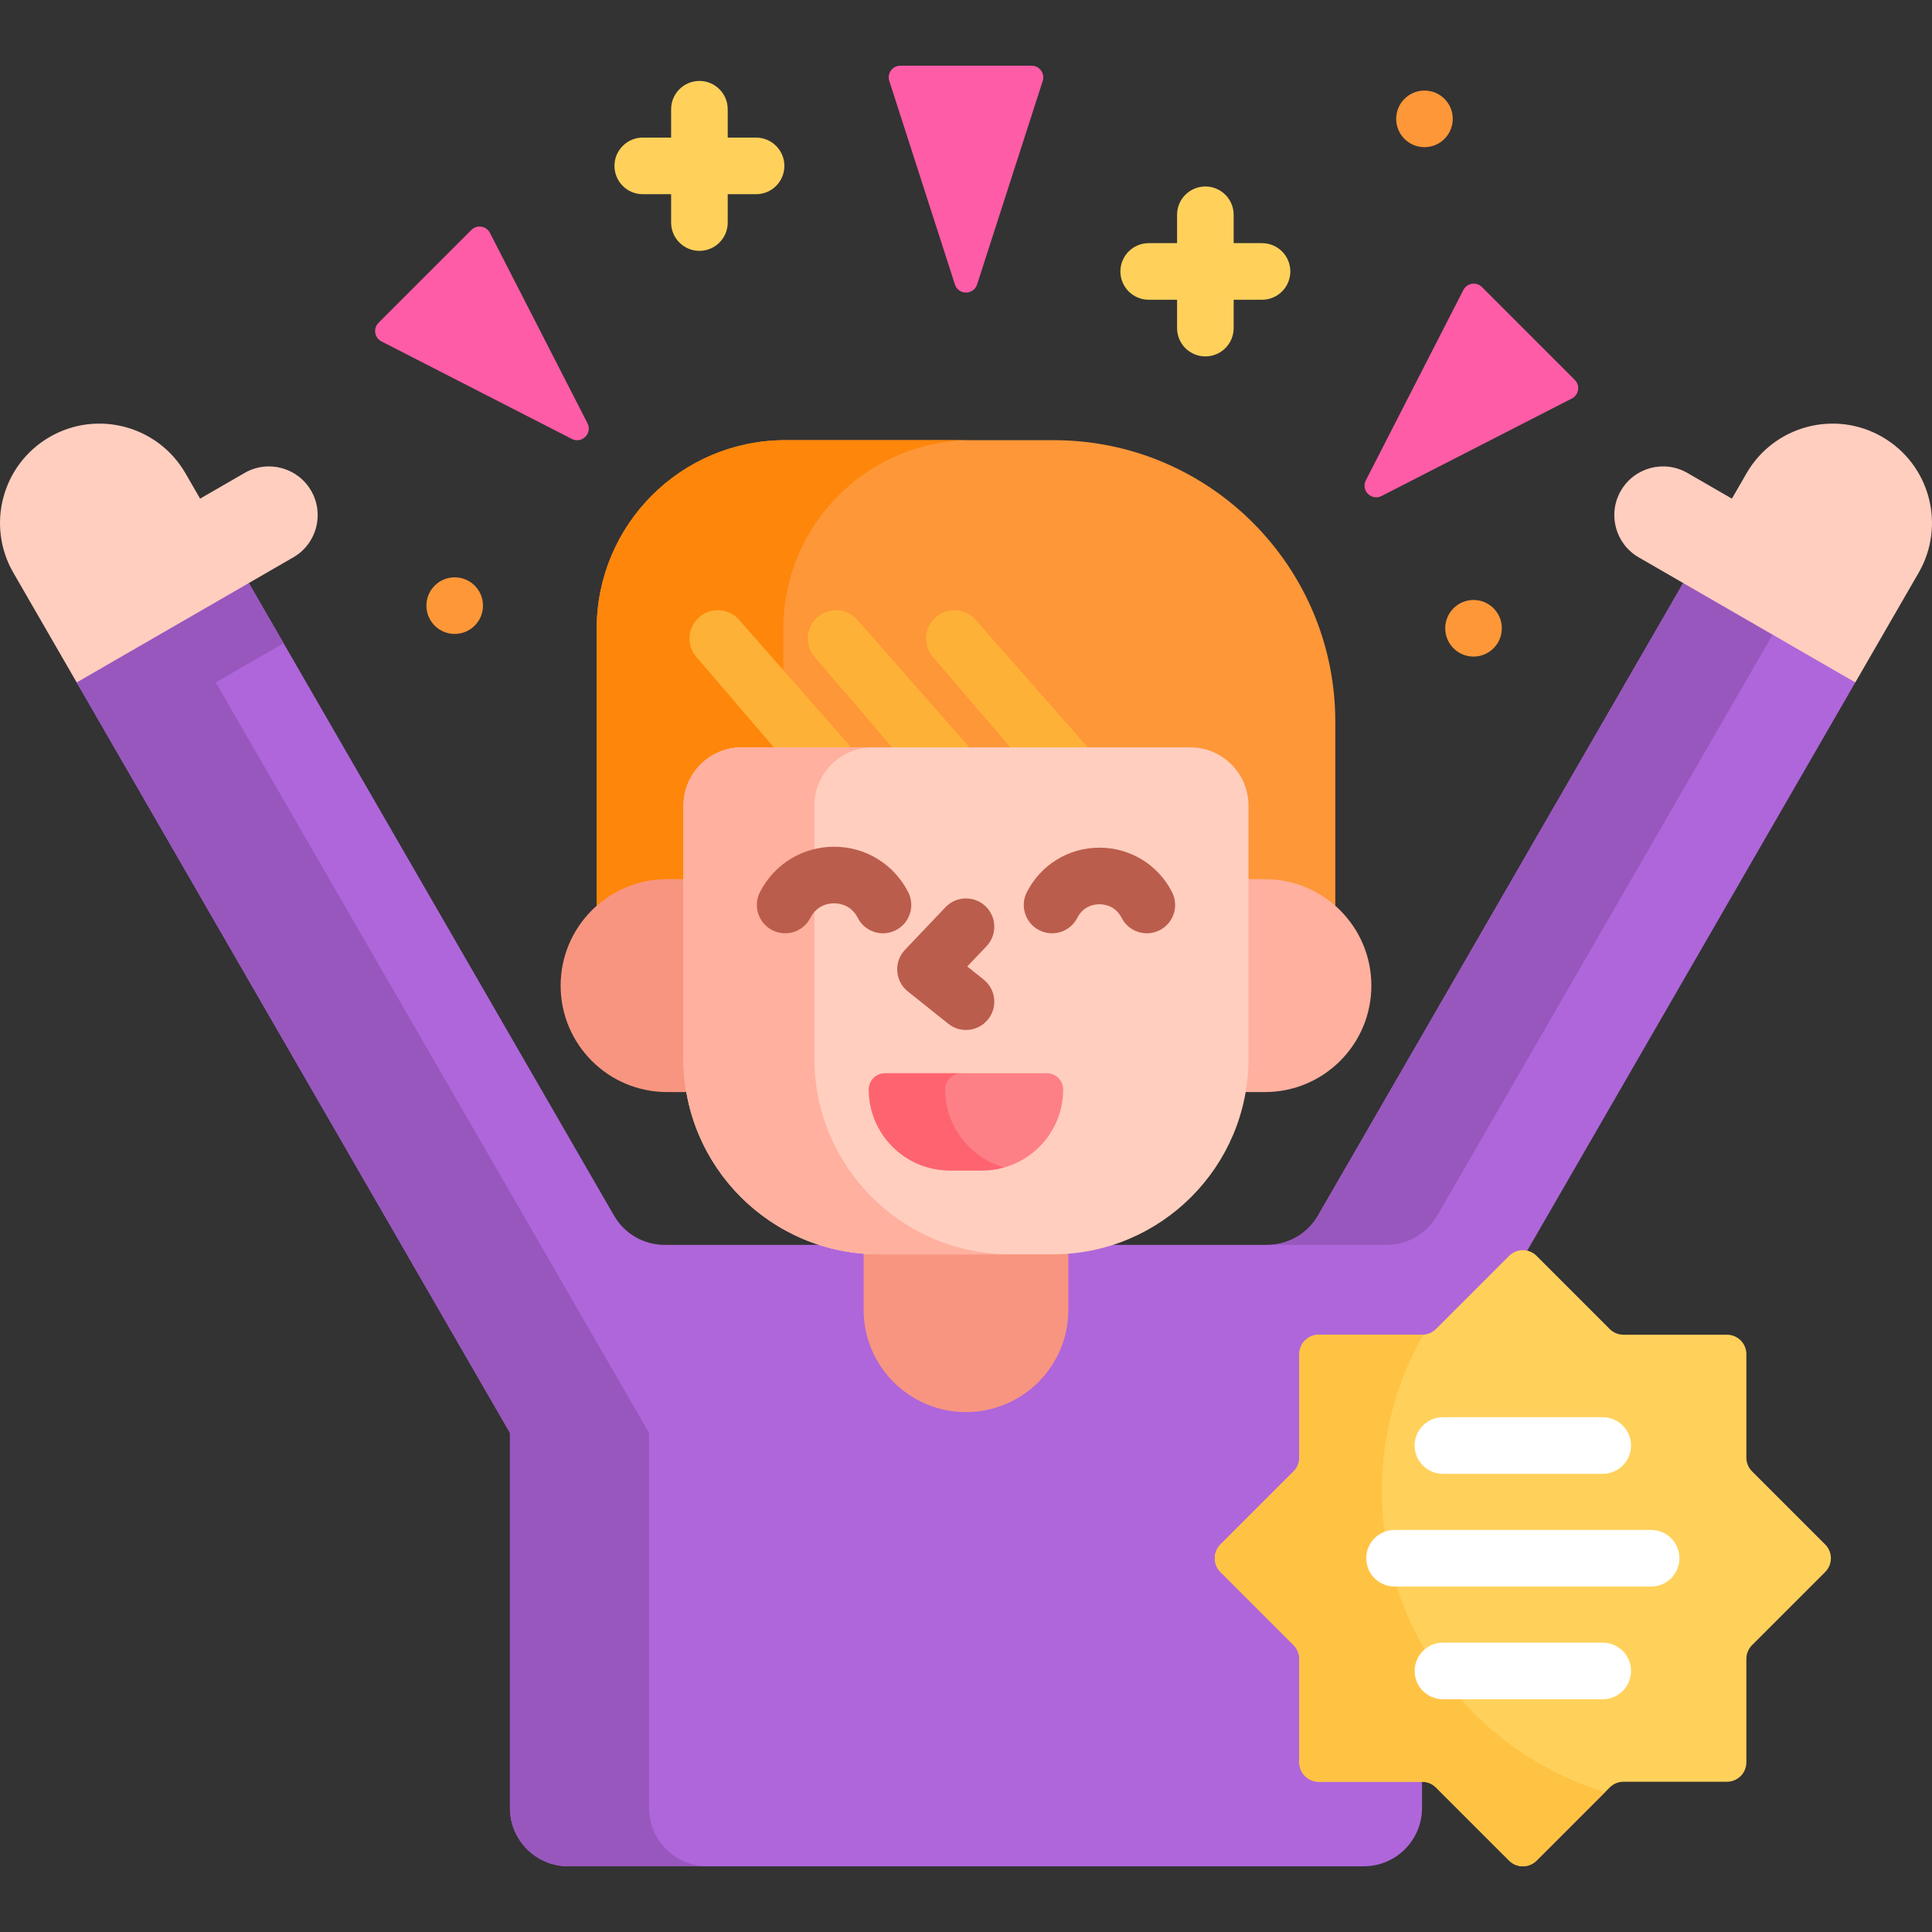 <svg id="Capa_1" enable-background="new 0 0 512 512" height="512" viewBox="0 0 512 512" width="512" xmlns="http://www.w3.org/2000/svg"><rect x="0" y="0" width="512" height="512" fill="#333333" stroke="none"/><g><path d="m448.762 154.913-2.702-.405-96.803 167.669c-2.76 4.781-7.862 7.726-13.382 7.726h-44.726c-3.894.959-7.959 1.477-12.145 1.477h-46.006c-4.186 0-8.251-.519-12.145-1.477h-44.726c-5.521 0-10.622-2.945-13.382-7.726l-96.805-167.669-1.94-.034-42.562 24.573-1.119 1.801 114.828 198.889v99.397c0 8.534 6.918 15.453 15.453 15.453h210.8c8.534 0 15.453-6.918 15.453-15.453v-7.949h-27.368c-2.289 0-4.151-1.862-4.151-4.151v-27.415c0-1.643-.64-3.188-1.801-4.349l-19.385-19.386c-1.618-1.618-1.618-4.252 0-5.87l19.385-19.386c1.162-1.161 1.801-2.706 1.801-4.349v-27.415c0-2.289 1.862-4.151 4.151-4.151h27.415c1.644 0 3.188-.64 4.349-1.801l19.385-19.386c.784-.784 1.827-1.216 2.936-1.216.214 0 .422.03.629.062l87.482-151.524-1.416-1.972z" fill="#af66da"/><g><g><g><g><g><path d="m380.858 322.177 88.903-153.984-23.701-13.684-96.803 167.669c-2.76 4.781-7.862 7.726-13.382 7.726h31.602c5.519-.001 10.621-2.946 13.381-7.727z" fill="#9857bd"/></g><g><path d="m172.003 479.134v-99.397l-114.828-198.889 17.979-10.38-9.214-15.96-45.622 26.34 114.828 198.889v99.397c0 8.534 6.918 15.453 15.453 15.453h36.857c-8.534 0-15.453-6.919-15.453-15.453z" fill="#9857bd"/></g><g><path d="m64.823 125.335-11.794 6.809-3.874-6.709c-7.274-12.598-23.383-16.915-35.981-9.641s-16.915 23.383-9.641 35.981l16.785 29.073 57.416-33.149c6.176-3.565 8.291-11.462 4.726-17.638-3.565-6.175-11.462-8.291-17.637-4.726z" fill="#ffcebf"/></g></g><g><path d="m447.177 125.335 11.794 6.809 3.874-6.709c7.274-12.598 23.383-16.915 35.981-9.641s16.915 23.383 9.641 35.981l-16.785 29.073-57.416-33.149c-6.176-3.565-8.291-11.462-4.726-17.638 3.565-6.175 11.462-8.291 17.637-4.726z" fill="#ffcebf"/></g></g></g><g><g><path d="m176.788 234.014h5.37v-20.506c0-7.965 6.457-14.423 14.423-14.423h118.839c7.965 0 14.423 6.457 14.423 14.423v20.506h5.37c7.218 0 13.783 2.833 18.655 7.44v-50.186c0-41.211-33.408-74.618-74.618-74.618h-71.134c-27.604 0-49.982 22.378-49.982 49.982v74.822c4.871-4.607 11.436-7.44 18.654-7.44z" fill="#fe9738"/></g><g><g><path d="m207.581 166.631c0-27.604 22.378-49.982 49.982-49.982h-49.449c-27.604 0-49.982 22.378-49.982 49.982v74.822c4.872-4.606 11.437-7.44 18.655-7.44h5.37v-20.506c0-7.965 6.457-14.423 14.423-14.423h11.001z" fill="#fe860a"/></g></g><g fill="#feb137"><path d="m237.271 199.055h20.522l-30.531-34.726c-2.696-3.146-7.431-3.509-10.575-.813-3.145 2.695-3.509 7.431-.813 10.575z"/><path d="m268.613 199.055h20.522l-30.531-34.726c-2.696-3.146-7.431-3.509-10.575-.813-3.145 2.695-3.509 7.431-.813 10.575z"/><path d="m205.929 199.055h20.522l-30.531-34.726c-2.696-3.146-7.431-3.509-10.575-.813-3.145 2.695-3.509 7.431-.813 10.575z"/></g><g><path d="m279.003 331.38h-46.006c-1.39 0-2.763-.072-4.125-.182v15.89c0 14.982 12.145 27.128 27.128 27.128s27.128-12.145 27.128-27.128v-15.89c-1.362.11-2.735.182-4.125.182z" fill="#f89580"/></g><g><g><path d="m182.158 280.541v-47.557h-5.37c-15.581 0-28.213 12.631-28.213 28.213s12.631 28.213 28.213 28.213h6.161c-.51-2.883-.791-5.843-.791-8.869z" fill="#f89580"/></g><g><path d="m335.212 232.984h-5.37v47.557c0 3.026-.281 5.986-.79 8.868h6.161c15.581 0 28.213-12.631 28.213-28.213-.001-15.581-12.632-28.212-28.214-28.212z" fill="#ffb09e"/></g></g><g><g><path d="m181.128 213.508v67.034c0 28.646 23.222 51.869 51.869 51.869h46.006c28.647 0 51.869-23.223 51.869-51.869v-67.033c0-8.534-6.918-15.453-15.453-15.453h-118.838c-8.535-.001-15.453 6.918-15.453 15.452z" fill="#ffcebf"/></g></g><g><path d="m215.823 280.541v-67.033c0-8.534 6.918-15.453 15.453-15.453h-34.695c-8.534 0-15.453 6.919-15.453 15.453v67.033c0 28.647 23.222 51.869 51.869 51.869h34.695c-28.647 0-51.869-23.222-51.869-51.869z" fill="#ffb09e"/></g><g><g><path d="m234.002 247.334c-2.731 0-5.363-1.497-6.688-4.097-1.769-3.472-4.979-3.847-6.278-3.847-1.298 0-4.508.375-6.277 3.847-1.881 3.69-6.398 5.156-10.088 3.277-3.69-1.881-5.158-6.397-3.277-10.088 3.783-7.424 11.31-12.036 19.643-12.036s15.86 4.612 19.643 12.036c1.88 3.69.413 8.207-3.278 10.088-1.091.556-2.254.82-3.4.82z" fill="#bb5d4c"/></g><g><path d="m278.803 247.334c-1.146 0-2.309-.264-3.399-.819-3.69-1.881-5.158-6.397-3.277-10.088 3.706-7.271 11.079-11.789 19.24-11.789 8.162 0 15.534 4.518 19.239 11.789 1.88 3.691.413 8.207-3.278 10.088-3.69 1.879-8.208.412-10.087-3.277-1.655-3.249-4.66-3.6-5.874-3.6-1.215-.001-4.219.351-5.875 3.6-1.325 2.599-3.958 4.096-6.689 4.096z" fill="#bb5d4c"/></g></g><g><path d="m255.995 272.954c-1.641 0-3.292-.535-4.674-1.639l-10.739-8.572c-1.643-1.312-2.66-3.252-2.803-5.35-.144-2.097.6-4.158 2.048-5.682l10.739-11.288c2.856-2.999 7.603-3.117 10.604-.264 3.001 2.854 3.12 7.602.265 10.604l-5.1 5.36 4.345 3.469c3.237 2.584 3.767 7.303 1.182 10.54-1.482 1.856-3.664 2.822-5.867 2.822z" fill="#bb5d4c"/></g></g><g><path d="m260.292 310.184h-8.585c-11.853 0-21.462-9.609-21.462-21.462 0-2.371 1.922-4.292 4.292-4.292h42.924c2.371 0 4.292 1.922 4.292 4.292.002 11.853-9.607 21.462-21.461 21.462z" fill="#fd8087"/></g><path d="m250.491 288.722c0-2.371 1.922-4.292 4.292-4.292h-20.245c-2.371 0-4.292 1.922-4.292 4.292 0 11.853 9.609 21.462 21.462 21.462h8.585c2.024 0 3.974-.3 5.83-.823-9.016-2.543-15.632-10.809-15.632-20.639z" fill="#fe646f"/></g><g><g><path d="m464.314 435.976 19.385-19.385c2.012-2.012 2.012-5.273 0-7.284l-19.385-19.385c-.966-.966-1.509-2.276-1.509-3.642v-27.415c0-2.845-2.306-5.151-5.151-5.151h-27.415c-1.366 0-2.676-.543-3.642-1.509l-19.385-19.385c-2.012-2.012-5.273-2.012-7.284 0l-19.385 19.385c-.966.966-2.276 1.509-3.642 1.509h-27.415c-2.845 0-5.151 2.306-5.151 5.151v27.415c0 1.366-.543 2.676-1.509 3.642l-19.385 19.385c-2.012 2.012-2.012 5.273 0 7.284l19.385 19.385c.966.966 1.509 2.276 1.509 3.642v27.415c0 2.845 2.306 5.151 5.151 5.151h27.414c1.366 0 2.676.543 3.642 1.509l19.385 19.385c2.012 2.012 5.273 2.012 7.284 0l19.385-19.385c.966-.966 2.276-1.509 3.642-1.509h27.415c2.845 0 5.151-2.306 5.151-5.151v-27.415c.001-1.366.544-2.676 1.51-3.642z" fill="#ffd15b"/></g><g><path d="m366.229 395.074c0-15.069 4.015-29.192 11.002-41.394-.111.007-.22.033-.332.033h-27.415c-2.845 0-5.151 2.306-5.151 5.151v27.415c0 1.366-.543 2.676-1.509 3.642l-19.385 19.385c-2.012 2.011-2.012 5.273 0 7.284l19.385 19.385c.966.966 1.509 2.276 1.509 3.642v27.415c0 2.845 2.306 5.151 5.151 5.151h27.416c1.366 0 2.676.543 3.642 1.509l19.385 19.385c2.012 2.012 5.273 2.012 7.285 0l18.164-18.164c-34.231-10.404-59.147-42.207-59.147-79.839z" fill="#ffc344"/></g><g><g><g><path d="m424.746 390.578h-42.353c-4.142 0-7.5-3.357-7.5-7.5s3.358-7.5 7.5-7.5h42.353c4.142 0 7.5 3.357 7.5 7.5s-3.358 7.5-7.5 7.5z" fill="#fff"/></g><g><path d="m437.565 420.449h-67.992c-4.142 0-7.5-3.357-7.5-7.5s3.358-7.5 7.5-7.5h67.992c4.142 0 7.5 3.357 7.5 7.5s-3.357 7.5-7.5 7.5z" fill="#fff"/></g><g><path d="m424.746 450.319h-42.353c-4.142 0-7.5-3.357-7.5-7.5s3.358-7.5 7.5-7.5h42.353c4.142 0 7.5 3.357 7.5 7.5s-3.358 7.5-7.5 7.5z" fill="#fff"/></g></g></g></g><path d="m334.449 64.436h-7.515v-7.516c0-4.143-3.358-7.5-7.5-7.5s-7.5 3.357-7.5 7.5v7.516h-7.515c-4.142 0-7.5 3.357-7.5 7.5s3.358 7.5 7.5 7.5h7.515v7.516c0 4.143 3.358 7.5 7.5 7.5s7.5-3.357 7.5-7.5v-7.516h7.515c4.142 0 7.5-3.357 7.5-7.5s-3.358-7.5-7.5-7.5z" fill="#ffd15b"/><path d="m200.37 36.466h-7.515v-7.516c0-4.143-3.358-7.5-7.5-7.5s-7.5 3.357-7.5 7.5v7.516h-7.515c-4.142 0-7.5 3.357-7.5 7.5s3.358 7.5 7.5 7.5h7.515v7.515c0 4.143 3.358 7.5 7.5 7.5s7.5-3.357 7.5-7.5v-7.515h7.515c4.142 0 7.5-3.357 7.5-7.5s-3.358-7.5-7.5-7.5z" fill="#ffd15b"/><g><g><path d="m366.124 131.447 50.431-25.837c1.866-.956 2.259-3.453.776-4.936l-24.593-24.594c-1.483-1.483-3.98-1.09-4.936.776l-25.837 50.431c-1.369 2.671 1.488 5.528 4.159 4.16z" fill="#fe5ca7"/></g></g><g><g><path d="m155.685 112.157-25.837-50.431c-.956-1.866-3.453-2.259-4.936-.776l-24.593 24.593c-1.483 1.483-1.09 3.98.776 4.936l50.431 25.837c2.67 1.369 5.527-1.488 4.159-4.159z" fill="#fe5ca7"/></g></g><g><g><path d="m258.941 75.382 17.39-53.93c.643-1.996-.845-4.039-2.941-4.039h-34.78c-2.097 0-3.585 2.043-2.941 4.039l17.39 53.93c.921 2.856 4.961 2.856 5.882 0z" fill="#fe5ca7"/></g></g><g fill="#fe9738"><circle cx="120.5" cy="160.5" r="7.5"/><circle cx="390.5" cy="166.5" r="7.5"/><circle cx="377.5" cy="31.5" r="7.5"/></g></g></svg>